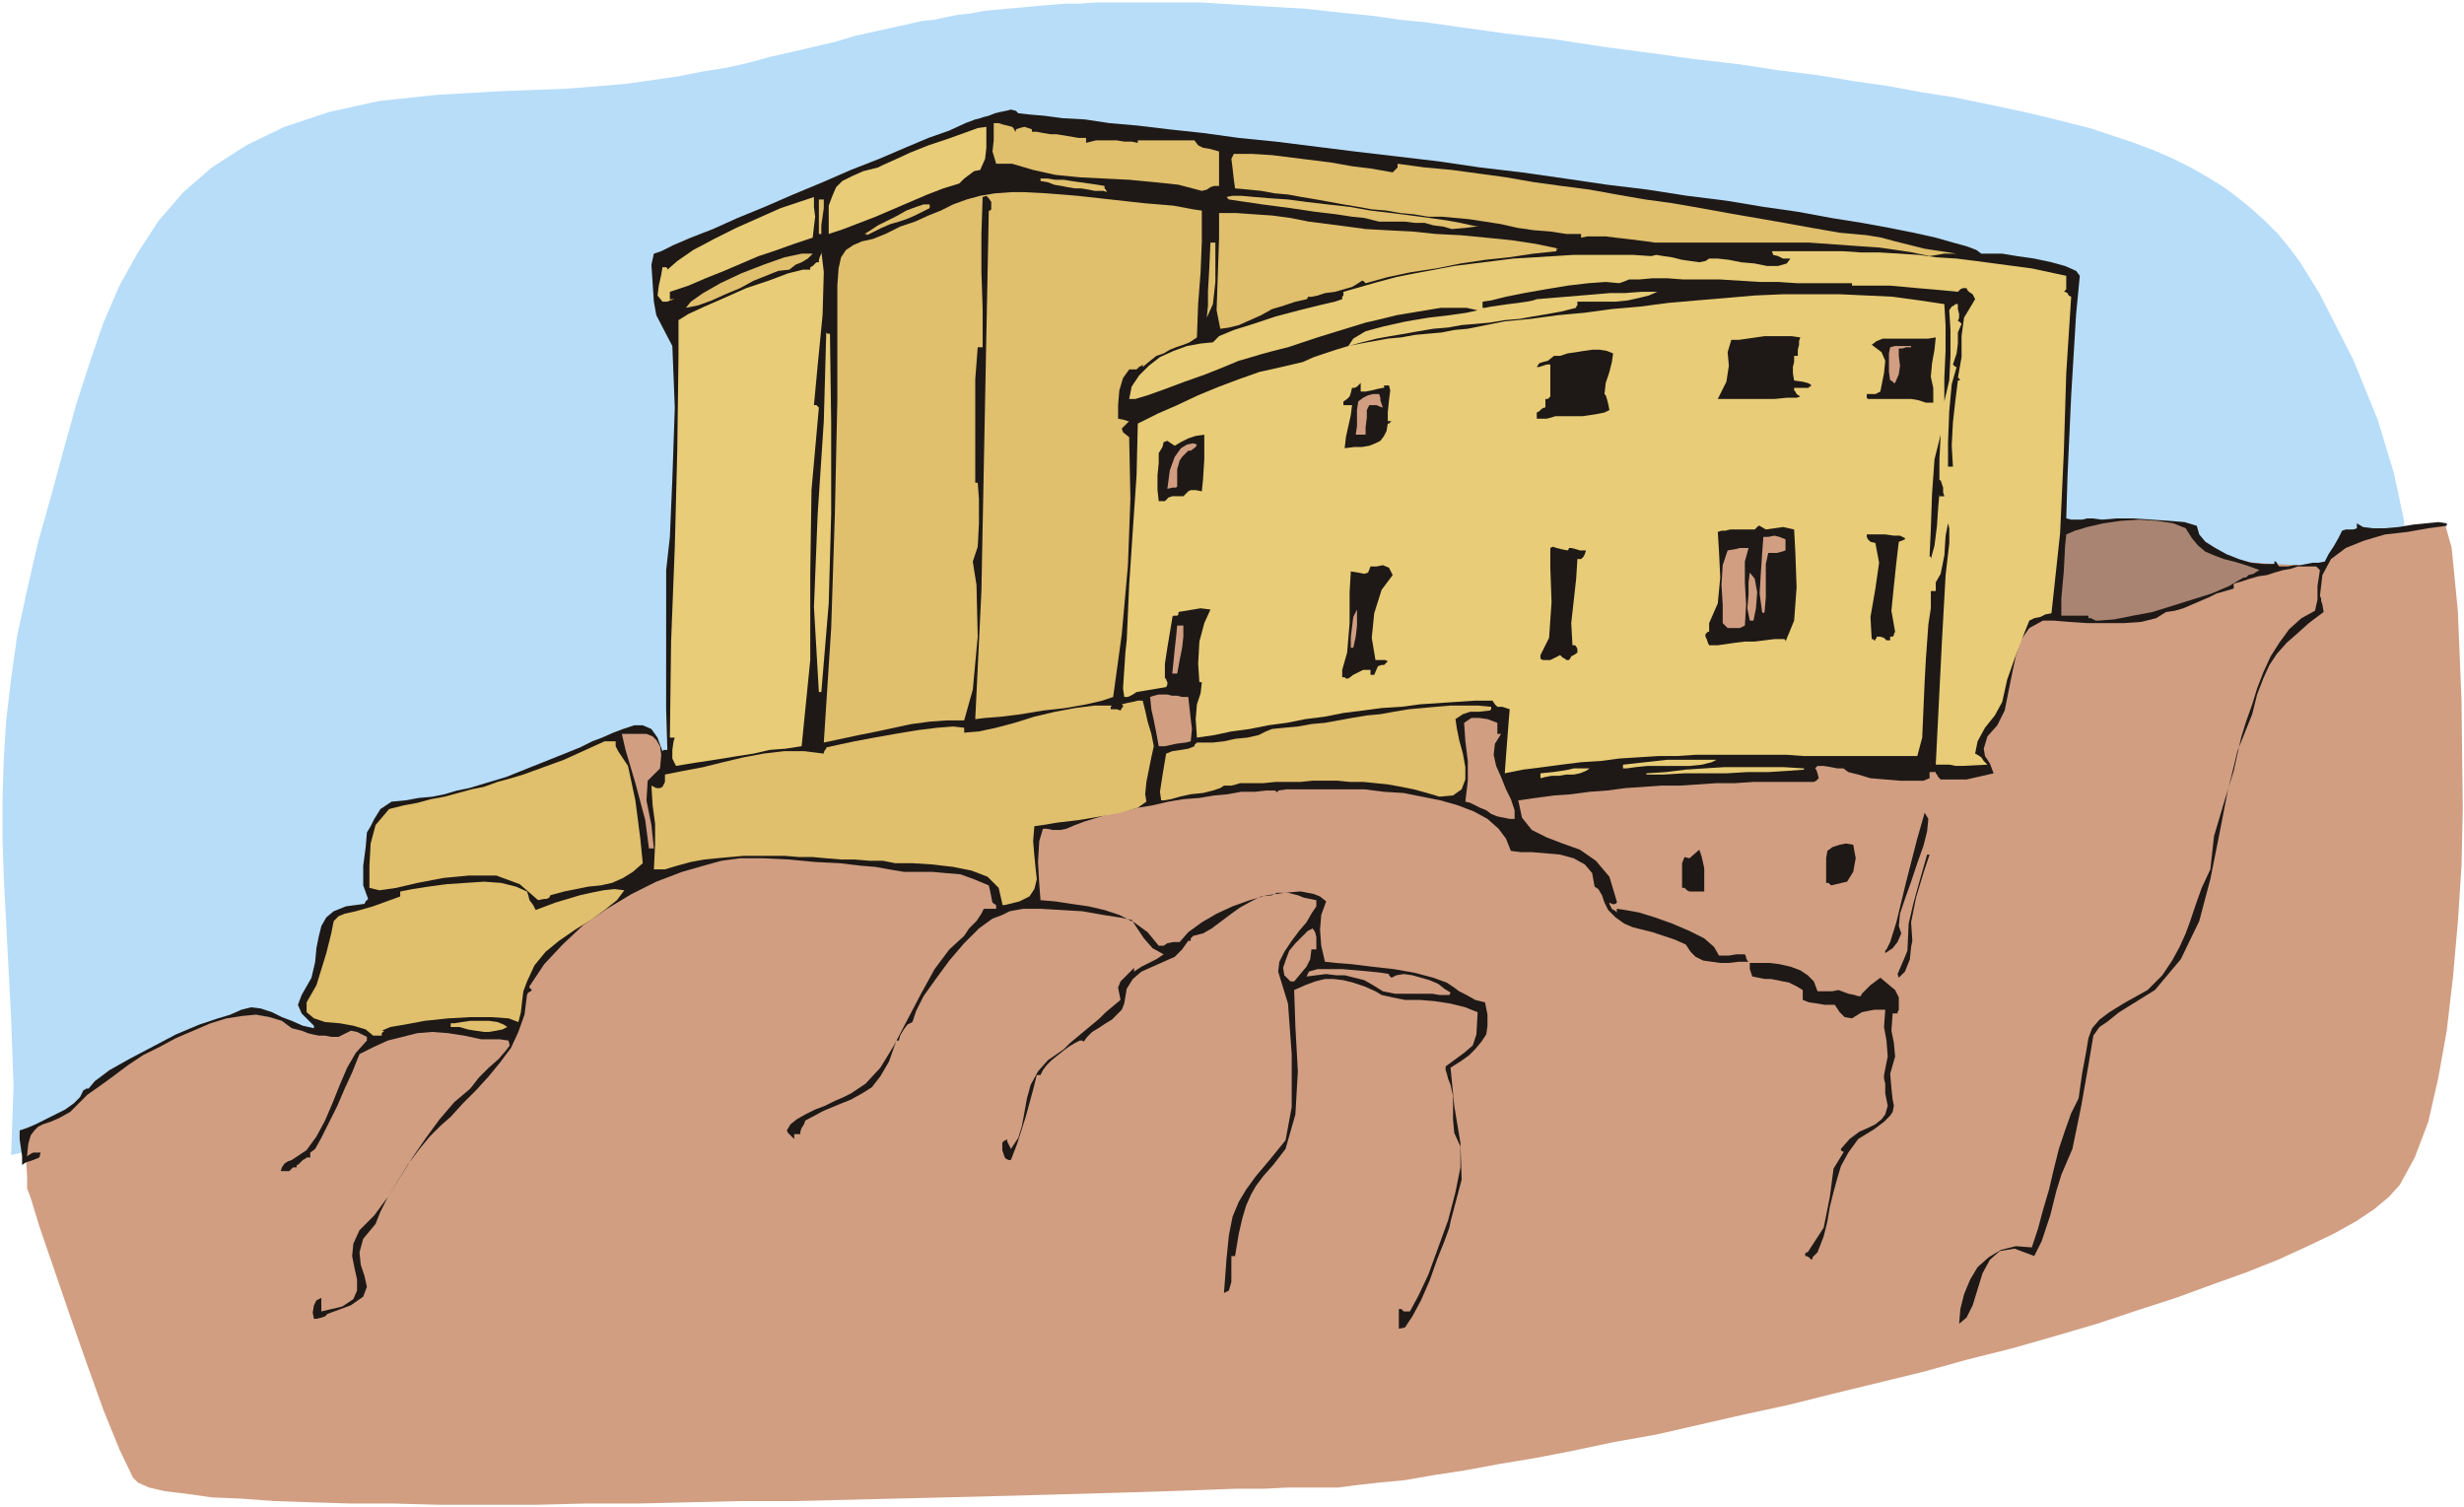 <svg xmlns="http://www.w3.org/2000/svg" fill-rule="evenodd" height="1.224in" preserveAspectRatio="none" stroke-linecap="round" viewBox="0 0 2001 1224" width="2.001in"><style>.pen1{stroke:none}.brush3{fill:#d19e82}.brush4{fill:#1e1916}.brush5{fill:#e8cc77}.brush6{fill:#e0bf6d}</style><path class="pen1" style="fill:#b7ddf9" d="m9 938 2-56-2-56-3-57-3-58-1-30v-31l1-32 2-33 4-34 5-35 8-37 9-39 11-39 10-37 10-36 11-34 11-32 13-30 15-27 17-26 20-23 23-20 28-18 31-15 36-12 41-9 47-5 53-3 27-1 26-1 25-2 23-2 21-3 21-3 20-4 19-3 18-4 18-5 18-4 17-4 17-4 17-5 18-4 18-4 9-2 9-2 10-1 9-2 10-2 10-1 10-2 10-1 11-1 11-1 11-1 12-1 12-1h12l13-1h85l16 1 16 1 17 1 17 1 18 1 18 2 19 2 20 2 20 3 21 2 21 3 43 6 42 5 39 6 38 5 36 5 35 4 33 5 32 4 30 5 28 4 27 5 26 4 24 5 24 5 22 5 20 5 20 5 18 6 18 6 16 6 16 7 14 7 14 8 13 8 12 9 11 9 11 10 10 10 9 11 9 12 8 13 8 13 27 53 20 49 13 43 8 37 3 30 2 23-1 14v5L9 938z"/><path class="pen1 brush3" d="M22 965v-10l-1-16-1-13v-6l33-18 1-1 4-3 5-5 8-5 9-7 11-8 11-8 13-8 13-8 14-7 14-6 13-6 14-4 13-2h13l11 2 19 6 13 4 9 2 5 1 2 1 1-1h-1l454-292 955-122 10-1 10 1 10 1 10 2 11 3 10 3 11 3 11 4 13 4 12 3 14 4 15 2 17 3 17 1 19 1 21-1 15-26 83-5 5 18 5 51 3 73 1 88-1 46-3 46-4 45-5 43-7 39-8 35-11 29-12 22-9 10-12 10-15 10-18 10-21 10-24 11-25 10-28 10-30 11-31 10-33 11-34 10-35 10-36 9-36 10-37 9-37 9-36 9-37 8-35 8-35 8-34 6-33 7-31 6-30 5-27 5-26 4-23 4-21 2-18 2-15 2h-41l-20 1h-23l-27 1-29 1-32 1-34 1-36 1-38 1-39 1-41 1-41 1-42 1h-43l-42 1-42 1h-42l-40 1h-78l-37-1h-34l-33-1-30-1-27-2-24-1-21-3-17-2-13-3-9-4-4-4-11-23-13-32-14-39-14-40-13-38-11-32-7-23-3-8z"/><path class="pen1 brush4" d="M1597 633h-21l-2-2-1-2-1-1v-1h-5v5l-5 2h-19l-12-1-12-1-10-3-8-2-4-3h-5l-5-1-6-1h-5l-2 2 1 1 1 3 1 4-2 2-2 1h-49l-15 1h-15l-15 1-15 1h-15l-14 1-15 1-15 2-14 1-15 2-14 1-15 2-14 2 3 14 8 10 12 6 13 5 14 5 13 9 11 13 6 20v1l-1 1h-1l-1 1v-1h-1l-2-1v-1 2l1 2 1 2 1 1h1l1 1 1 1v-3l7 1 11 2 13 4 14 5 14 6 12 6 8 7 4 7h8l6-1h7l1 2v1l1 2 1 1h-8l-8 1h-7l-7-1-7-1-6-3-4-4-4-6-9-4-9-3-9-3-8-2-8-2-7-3-7-5-6-6-3-6-2-6-3-5-3-2-2-11-6-7-9-5-11-3-11-1-12-1h-9l-8-1-4-10-6-8-9-8-11-6-13-5-14-4-15-3-15-3-16-1-16-2h-63l-7 1v1h-2v-1h-8l-9 1h-11l-11 2-11 1-12 2-13 1-12 2-13 3-12 2-12 3-11 2-10 3-10 3-8 3-7 3-5 1h-6l-5-1h-3l-3 10-1 17 1 18 1 13 12 1 13 2 14 2 13 3 12 4 12 6 11 8 9 11h4l3-2 5-1h5l7-8 11-8 12-7 13-6 14-5 14-4 14-2 12-1h2l5 1 5 1 5 2 5 4-4 11-1 12 1 13 3 13 9 1 13 1 16 2 18 2 17 3 15 4 11 4 6 4 4 3 6 3 7 4 8 2 2 10v9l-1 7-4 6-5 6-5 5-7 5-8 5 3 31 5 30 1 30-9 34-1 5-4 11-6 15-6 17-7 16-7 13-6 9-5 1v-16h2l1 1 1 1h5l7-13 8-17 8-22 8-22 6-23 4-20v-17l-5-11-1-11v-19l-2-9-2-5-1-4-1-3v-3l15-11 7-6 3-9 1-18-10-4-12-3-13-2-12-1h-12l-10-2-9-2-5-3-9-4-9-3-8-2-8-1h-7l-8 2-8 3-9 4 1 30 2 36-2 35-8 28-10 13-8 9-6 8-4 7-4 9-3 10-3 13-3 18h-3v21l-2 7-4 2 2-27 2-20 3-15 5-12 6-10 8-11 11-13 13-16 5-27v-43l-3-41-8-26 1-8 4-8 6-9 6-8 6-7 4-7 4-6v-5l-5-1-5-1-5-2-4-1-4-1h-9l-4 2-9 1-8 4-9 5-7 5-8 6-8 6-7 4-8 2-1 1-1 1v2h-2l-5 7-6 6-9 4-9 4-9 4-7 6-5 8-2 12-2 5-4 4-4 4-5 3-6 4-5 3-4 4-3 4-1-1h-2l-4 2-5 3-4 3-5 4-5 4-4 4-3 4-2 4h-3l-3 12-6 22-7 22-5 13h-2l-2-1-1-1-1-3-1-3v-6l1-1 1-1h1l1-1v2l1 2 1 2 1 2 6-9 3-10 2-11 2-11 3-11 6-11 8-9 13-9 5-5 6-5 6-5 6-5 6-5 5-5 6-5 6-5-2-10 2-5 4-4 7-7v3l6-4 6-3 6-3 6-4-9-5-7-8-6-9-4-6-10-2-13-2-17-3-17-1-17-1h-14l-11 2-6 3-8 3-11 8-12 12-12 14-11 15-10 14-6 12-3 9-4 2-3 4-3 5-1 4h-2l-6 17-7 12-7 9-8 5-9 5-10 4-12 5-15 8-1 3-2 3-1 3v2h-5v4l-2-2-2-2-1-1-1-2 3-5 5-4 7-4 8-4 8-3 8-4 7-3 6-3 12-8 12-13 11-18 11-21 11-21 11-20 12-16 12-11 4-6 6-6 4-6 2-4h10v-3l-3-2-1-5-1-5-1-4-12-5-11-4-12-1-11-1h-23l-12-2-11-2-12-1-17-2-20-1-21-2-21-1h-19l-15 2-11 3-21 6-21 8-20 10-20 12-19 13-17 16-15 16-12 18v1l1 1 1 1-1 1-2 1-1 2-2 16-5 14-6 13-9 12-9 11-10 11-11 11-10 11-8 7-9 9-9 11-9 12-8 13-8 13-6 12-4 10-10 12-3 11 1 10 3 9 2 9-3 8-10 7-19 7-2 2-3 1-4 1h-2l-1-5 1-6 2-4 4-2v11l17-4 9-6 3-7v-9l-2-9-2-10 1-10 5-11 12-12 11-15 10-16 10-16 11-16 11-15 12-14 13-11 7-9 8-8 8-7 6-7 3-4-1-4-7-1h-15l-14-3-13-2-13-1-12 1-12 3-12 3-11 5-12 6-2 5-4 10-6 13-6 14-7 14-6 12-5 9-4 3v4h-3l-1 1-2 1-1 1-2 2-1 1h-1v2h-3l-1 1-1 1-1 1h-7l1-3 2-3 3-2 3-1 12-8 8-11 7-13 6-14 6-15 6-14 7-12 9-10v-3l-8-4-5-1-4 2-6 3h-6l-5-1h-5l-5-1-4-1-5-2-4-1-4-1-8-6-10-3-11-2-11 1-13 2-13 4-14 6-14 6-13 7-14 7-12 8-12 9-11 8-10 7-8 8-6 6-9 5-7 3-6 2-4 2-3 3-3 4-2 7-1 10 3-2 2-1h6l-1 4-5 2-6 2-3 2v-7l-1-7-1-7v-7l6-2 7-3 8-4 8-4 8-4 7-5 5-5 3-6h1l1-1h2l5-6 12-9 16-9 19-10 19-10 19-8 15-5 10-3 9-4 8-2 8 1 9 3 8 4 8 3 9 4 9 2v-2l-10-10-3-7 3-8 8-14 3-13 1-11 2-10 2-8 4-7 6-5 10-4 15-2 1-2 1-1 1-1-4-11v-16l2-15 1-12 3-5 3-6 5-8 9-6 11-1 11-2 11-1 10-2 10-3 10-2 10-3 10-3 10-3 10-4 10-4 10-4 10-4 10-4 10-4 10-5 8-3 9-4 8-3 9-3h7l7 3 5 7 4 11 1-1h3l-1-33V463l3-27 2-47 2-58-2-50-13-25-2-11-1-15-1-15 2-9 6-2 10-5 14-6 18-7 20-9 22-9 23-10 24-10 23-10 23-9 21-9 19-8 17-6 13-6 8-3 4-1 3-1 4-1 5-2 4-1 5-1 4-1 4 1 2 2 9 1 12 1 15 2 18 1 20 3 23 2 25 3 28 3 29 4 30 3 32 4 32 4 34 4 34 4 34 5 34 4 35 5 34 5 33 4 32 5 32 4 30 5 28 4 27 5 25 4 22 4 20 4 18 4 14 4 11 3 8 3 4 3h17l12 2 14 2 14 3 11 3 9 4 3 4-3 31-4 66-3 66-1 34 4 1h9l4-1h4l8 1 12-1h13l15 1 15 1 12 1 10 3 2 7 5 6 8 5 9 5 10 4 10 3 10 1h9v-2h1l1 1 1 2 1 1h7l5-1h5l5-1 5-1h5l5-1 3-6 4-6 4-7 3-6 3-1h6l3-1v-4l5 3 8 1h10l11-1 12-2 10-1 10-1 7 1v2l-15 2-17 3-18 2-17 5-15 6-12 9-7 13-2 17 1 2v2l1 3 1 6-12 9-10 9-8 7-8 9-6 9-5 11-5 13-4 16-12 30-8 33-7 36-7 35-9 34-15 31-21 25-29 18-5 4-5 4-6 4-5 7-4 24-6 34-7 34-9 21-4 13-5 20-7 21-6 12-16-6-12 2-8 7-6 11-4 13-4 13-5 10-6 5 1-12 3-12 5-12 6-10 9-8 10-6 12-3 13 1 5-15 4-15 5-17 4-17 4-16 5-15 5-14 6-12 3-21 3-16 2-12 3-8 6-7 8-6 13-8 18-10 12-12 8-12 6-11 5-11 4-11 4-12 5-14 7-15 3-27 8-27 8-26 6-27 4-13 5-14 4-13 5-13 6-13 7-11 8-11 10-9 11-6 2-9v-11l2-13-1-1-1-1-1-1h-15l-6 2-6 1-7 2-6 2-7 1-7 2-6 2-7 2v4l-7 2-7 2-6 3-7 3-7 3-7 3-7 2-7 1-8 5-12 3-14 1h-30l-15-1-12-1h-9l-11 6-7 10-4 13-3 14-3 15-3 15-6 12-8 9-3 10 1 6 4 6 3 8-22 5z"/><path class="pen1 brush5" d="m1614 621-3-3-2-3-3-2-2-1 2-10 6-11 8-10 6-11 4-18 6-17 6-16 6-15 4-2 5-1 4-2 5-1 7-65 3-65 2-65 4-62-2-1-1-2-2-1h-2 1l1-1 1-1v-11l-14-3-14-3-15-2-15-2-15-2-16-2-16-1-15-2-16-1-16-1h-15l-15-1h-57l1 3 4 1 4 2h6l-3 4-7 2h-9l-10-2-11-1-10-2-9-1h-7l-3 2-5 1-7-1-7-1-8-2-7-1-6-1-4 1-15-1h-48l-16 1-16 1-17 1-16 2-16 2-16 2-16 3-16 3-15 3-15 4-14 4-14 4v3l-1 1v2l-6 2-13 3-16 4-19 5-18 6-16 5-12 5-5 5-10 1-11 2-11 4-11 5-9 7-8 8-6 9-2 10h5l10-3 14-5 16-6 17-6 15-6 12-5 7-2 10-3 11-3 12-3 12-4 12-4 13-4 13-4 13-4 13-3 12-3 12-2 12-2 12-2h21l9 2-9 2-14 2-17 2-18 3-18 4-15 4-10 6-4 6 11-3 12-3 11-2 12-2 11-2 12-2 12-1 11-2 12-1 11-1 12-2 12-1 11-2 12-2 11-2 12-3v-1l1-1v-3h31l10-1 9-2 8-2 7-3h-13l-13 1h-12l-12 1-12 1-12 1-12 1-12 1-3 1-5 1-7 1-8 1-7 1-7 1-5 1h-2v-5l7-1 12-3 15-3 17-3 18-3 17-2 14-1 11 1 3-1 5-2h8l11-1h12l13 1h30l16 1 16 1h15l15 1h45v2h31l11 1 11 1 12 1 11 1 10 1 2-2 2-1h3l1 2 1 1 3 2 2 4-9 15-2 15v17l-3 17h1v1l1 1h1-3l-2 16-2 18-1 19 1 17h-4v-20l1-25 2-22 4-14h-1l-1-1-1-1 3-9 1-8v-9l3-7-1-1-1-1h-1l1-3v-3l-1-4v-4h-2l-1 1-2 1-2 3 1 16v21l-1 20-4 17v-19l1-22v-21l-1-17-20-3-22-3-21-1-22-1h-46l-23 1-23 2-24 2-23 2-23 3-23 2-22 3-22 2-22 3-21 2-10 2-10 2-10 2-11 1-10 2-11 1-11 1-11 2-11 1-11 2-11 2-10 2-10 3-9 3-9 3-9 4-17 4-18 4-17 6-16 6-17 7-17 8-16 7-16 8-1 42-3 44-3 45-2 45-1 9-1 15-1 15 1 7h3l2-1 2-1 3-2 6-1 6-1 6-1 6-1 1-2v-2l-1-2v-1h-1v-12l2-13 2-12 2-12v-1l1-1h3l1-1v-2l6-1 6-1 6-1 8 1-5 11-4 15-1 18 1 15h2l-1 9-3 9-1 12 1 15 14-2 14-3 15-2 15-3 15-2 15-3 16-2 15-3 16-2 15-2 16-1 15-2 15-1 15-1 15-1h14l2 3 2 2h4l6 2-1 12-1 13-1 13-1 14 15-3 16-2 15-2 16-2 16-1 15-2 16-1 16-1h15l15-1h74l14 1h92l4-15 1-23 1-23 1-18 1-14 1-14 2-13v-14h4v-7l4-7 3-15 1-16 2-10 1 4v12l-3 26-3 54-3 60-2 40h11l5 1h6l20-1z"/><path class="pen1 brush4" d="m1471 1023-1-1-1-1-2-1h-1v-2l1-1h1l13-20 5-25 3-23 8-13v-1h-1l-1-1v-1l7-8 8-6 7-3 6-3 5-4 3-4 2-7-2-10v-8l-1-4v-3l3-15-1-13-2-11 1-14h-9l-5 1-5 1-8 5-6-1-4-4-4-6h-8l-6-1-7-1-5-2v-8l-5-3-6-3-5-1-5-1-5-1h-5l-5-1-5-1-1-3-1-3v-5h16l8 1 9 2 8 3 6 4 5 5 3 8h12l5-1 8 3 5 1 3 1h2l1-2 3-3 4-4 8-6 6 5 6 5 3 6v10l-1 2v1h-4l-1 14 2 10 1 11-4 14 1 12 1 9 1 5-1 5-2 3-5 5-8 6-13 8-8 11-6 11-3 10-3 11-3 12-2 12-3 12-5 13-2 2-2 2v1l-1 1z"/><path class="pen1 brush6" d="m303 841-6-5-10-3-11-2-12-1-9-3-6-5v-8l8-14 8-26 4-16 2-10 4-4 5-2 9-2 14-4 22-8v-4l10-2 13-2 15-2 15-1 15-1 14 1 12 3 9 4 1 3 1 4 3 4 2 4 8-3 8-3 10-3 10-3 9-2 10-2 9-1 8 1-6 8-10 8-11 8-13 8-13 9-11 9-9 11-6 13-3 8-1 8-1 9-2 8-8-3-14-1h-17l-18 1-19 2-16 3-12 2-7 3h1l1 1h-1l-1 1v2h-7z"/><path class="pen1 brush6" d="m393 838-7-1-6-1-7-2h-7v-3h3l6-1 7-1h15l7 1 5 2 3 2-4 2-5 1-6 1h-4z"/><path class="pen1 brush3" d="m1169 808-6-1h-30l-5-1-5-1-8-5-7-4-8-2-8-2h-7l-8-1-8 1-8 1 2-4 7-2h20l12 1 11 1 9 1 6 1v1l1 1 1 1 4-2 6-1 7 1 7 2 7 2 7 3 5 4 5 3-1 2h-8zm-121-11-5-5-1-6 2-6 3-8 5-6 6-6 4-4 4-2 2 3 1 4v10h-4l-1 8-3 6-5 6-5 6h-3z"/><path class="pen1 brush4" d="m1542 794-1-3 3-7 3-7 2-5 1-22 4-17 5-18 6-21h2l-5 15-6 20-4 20 1 15-1 5-1 10-4 10-5 5zm-11-20v-2l1-1 1-2 2-4 5-16 8-33 9-35 6-21 3 5-1 10-3 12-5 14-5 15-5 14-4 12-1 10 2 6-3 7-4 5-6 4z"/><path class="pen1 brush6" d="M816 735h-2v-1l-3-13-9-9-13-5-15-3-17-2-16-1h-14l-10-2h-11l-12-1h-11l-12-1-11-1h-11l-12-1h-33l-11 1-11 1-10 1-11 2-11 3-10 3h-9l1-20v-17l-2-15-1-16 2 1 2 1h3l2-1 1-2 1-2v-6l15-3 16-3 16-4 17-4 16-3 17-2h16l16 2v-1l1-2 1-1v-1l9-2 14-3 16-3 17-3 18-3 16-2 13-1 9 1v4l12-1 14-3 15-4 16-5 17-4 16-3 16-2h15-1l-1 1v2h5l3 1 1-2 1-1v-1l-1-1 4-1 5-1 4-1h4l2 8 2 9 3 10 2 10-2 9-2 10-2 10-1 10 1 6-7 5-14 4-16 3-18 3-17 2-12 2-7 1-1 12 1 12 1 10 1 9-2 8-4 6-8 4-12 3zm-379-4-15-13-19-7h-22l-21 2-21 4-17 4-14 2-8-2v-18l1-18 4-15 11-13 12-3 11-2 11-3 11-2 11-3 11-3 10-2 11-4 11-3 10-3 11-4 11-4 11-4 11-5 11-5 11-5h9v4l1 2 1 2 8 12 6 28 4 31 2 20-8 7-8 5-9 4-9 2-10 1-10 2-10 2-11 3-1 2-2 1h-2l-5 1z"/><path class="pen1 brush4" d="m1372 724-2-1-1-1-1-1h-2v-20l2-5 4 1 8-7 2 6 2 9v19h-12zm115-5-1-1-1-1h-2v-20l1-6 4-3 6-2 5-1 6 1 2 11-2 11-5 8-13 3z"/><path class="pen1 brush3" d="m527 689-3-23-8-30-8-27-3-13h20l5 2 3 3 3 5 1 7-1 11-10 10-1 16 4 20 2 19h-4zm699-24-5-1-5-1-5-2-4-3-5-2-4-2-4-2-4-1 2-17v-16l-2-16-1-15 6-4h6l7 1 8 3v9h3l-5 8-1 9 2 9 4 9 4 10 4 8 3 9v7h-4z"/><path class="pen1 brush6" d="m943 650-1-7 2-13 2-12 1-6 5-2 7-1 6-1 5-2v-1l1-1 1-1h13l9-1 9-2 10-1 9-2 6-3 5-2 10-1 11-1 11-2 11-1 11-2 11-2 12-2 11-1 11-2 12-2 11-1 11-1 12-1h22l11 1v2l-1 1-9 1h-7l-6 2-6 4 1 7 2 10 3 11 2 11v10l-3 8-7 5-11 1-10-3-11-3-10-2-11-2-10-1-10-1h-11l-10-1h-20l-10 1h-20l-10 1h-19l-3 1-4 1h-6l-3 2-6 2-8 2-10 1-9 2-7 2-6 1h-2z"/><path class="pen1 brush5" d="M1251 632v-4l10-1 7-1 6-1 4-1h13l-3 2-5 2-5 1h-6l-6 1h-6l-5 1-4 1zm86-3v-1l16-1 16-2 15-1 16-1h49l16 1v1l-13 1-16 1h-17l-17 1h-34l-17 1h-14zm-16-5h-3v-3l9-1 9-1 9-1 9-1h40l-4 2-8 2-10 1h-34l-10 1-7 1zm-772-2-3-6v-7l1-7 1-3h-4l1-78 3-77 2-78 1-77v-29l8-5 13-6 16-7 18-8 18-6 16-6 12-3h6v-2l2-1 2-2 1-1h2v-2l1-3 1-2v-2l2 17-1 35-4 41-3 32h2l1 1 1 1-6 67-1 68v70l-7 70-13 2-13 1-13 3-13 2-12 2-13 2-13 2-12 2z"/><path class="pen1 brush3" d="m941 606-2-11-2-10-2-9-1-10 3-1 4-1h7l4 1h4l4 1h5l1 9 1 9 1 8-1 10-4 1-8 1-9 2h-5z"/><path class="pen1 brush6" d="m669 603 6-93 3-93 2-92v-93l1-14 2-9 4-6 6-4 7-3 9-2 10-4 12-6 12-4 11-5 10-4 10-5 11-4 11-3 12-2 14-1h9l19 1 25 2 27 3 27 3 24 2 16 3 7 1v25l-1 25-2 26-1 27-6 4-5 2-6 2-5 2-5 3-6 2-5 4-6 5v-2l-1 1-2 1-1 1-1 1h-6l-5 7-3 10-1 12v11l5 1 3 1h1l-3 3-3 3 1 3 5 4 1 50-2 54-5 56-7 51-9 3-13 3-17 3-18 2-18 3-16 2-13 1-8 1 5-104 2-104 2-103 2-102h1l1-1v-6l-2-3-2-2-3 1-1 30v30l1 31v31h-4l-2 26v84h2l1 13v20l-1 19-4 12 3 19 1 42-4 43-7 25h-14l-14 1-15 2-14 3-14 3-15 3-14 3-14 3z"/><path class="pen1 brush5" d="m665 562-4-69 3-75 5-76 2-72 1 1h2l1 73v73l-2 73-6 72h-2z"/><path class="pen1 brush4" d="M1095 551h-2l-1-1h-2v-6l4-14 2-24v-25l1-17 6 1 5 1 3-1 2-5h5l5-1 5 2 3 6-9 12-6 19-2 20 3 18h8l2 1-3 3h-2l-3 1-3 7h-3v-4h-6l-4 2-4 2-4 3z"/><path class="pen1 brush3" d="m952 547 1-10 1-10 1-9 1-10h5v9l-1 9-2 10-2 11h-4z"/><path class="pen1 brush4" d="M1259 536h-6l-2-1v-3l7-14 2-29-1-28v-16l2-1 3 1 4 1 5 1 1-1v-1h2l4 1 3 1h5l-1 3-1 2-2 2h-3l-1 16-2 18-2 18 1 18h2l1 1 1 2v3l-3 2-2 1-1 2-1 1h-2l-1-1-2-1-2-2-2 1-2 1-2 1-2 1z"/><path class="pen1 brush3" d="M1097 526v-9l1-8 1-8 3-6v13l-1 9-2 9h-2z"/><path class="pen1 brush4" d="m1388 524-1-2-1-3-1-2v-2l1-1 1-1h1v-7l7-16 2-21-1-21-1-16 3-1h3l4-1h20l2-2 1-1h1l5 3 7-1 7-1 9 2 1 19 1 28-2 27-7 17v-1l-1-1h-8l-8 1-8 1h-8l-8 1-7 1-7 1h-7zm132-5-1-18 4-23 3-21-3-16-4-1-2-2-1-2v-2h15l7 1h5l4 2v1l-5 2-2 17-2 19-2 20 3 17-1 2v1l-1 1h-2v3h-3l-2-2-3-1h-3v1l-1 1v1h-1l-1-1h-1z"/><path class="pen1 brush3" d="m1403 510-1-1-1-1-1-1-1-1v-15l-1-16 1-16 4-12 6-1 4-1h7l-3 11v17l1 18-1 17-4 2h-10zm18-6-2-10 1-11v-10l1-8 4 5 2 11-1 13-2 10h-3z"/><path class="pen1" style="fill:#aa8472" d="M1704 504h-2l-2-1-2-1h-2v-2h-22v-14l2-22 1-20 1-10 7-3 10-3 13-3 14-2 15-1 15 1 13 2 10 4 5 8 5 6 6 5 7 3 8 3 8 2 10 3 11 4-2 1-3 2-4 1-2 2h-2l-12 7-14 6-16 5-16 5-16 5-16 3-15 3-13 1z"/><path class="pen1 brush3" d="m1431 497-2-15 1-17 1-15 1-14h4l5-1 4 1 5 2v9l-3 1-4 1h-7l-2 9v27l-1 12-1 1-1-1z"/><path class="pen1 brush4" d="m1567 452 1-22 1-29 2-28 5-20-1 20v17h1l1 3 1 3v4l1 3h-4v-2l-1 11-1 15-2 16-3 11v-2h-1zm-626-45-1-9v-12l1-10v-8l3-5 1-4 3-1 6 4 5-3 6-3 6-2 7-1v20l-1 16-1 10-5-1h-4l-2 1-4 4h-9l-3 1-3 3h-5z"/><path class="pen1 brush3" d="m948 397 2-15 4-11 5-7 5-3 5-1 3 1-1 2-4 3h-2l-5 5-2 3-2 7v14l-1 1h-3l-4 1z"/><path class="pen1 brush4" d="m1092 364 1-9 2-9 2-9 1-8h-7v-3l3-2 2-2 1-3 1-4h2l2-1 1-1 2-2v7h4l5-1 4-1 5-1h1v-2h4l1 4-1 8-1 10v7h4-1l-1 1-1 1h-1l-1 6-2 4-3 4-4 2-5 2-6 1h-6l-8 1z"/><path class="pen1 brush3" d="m1101 353 1-7v-13l1-7 4-3 4-2 4-1h5l1 3v2l1 3 1 3-3-1-2-1h-6l-2 4v6l-1 8v6h-8z"/><path class="pen1 brush4" d="M1248 340v-5l2-1 2-2 2-1h1v-7h2l1-1 1-1v-26h-3l-3 1-3 1h-2l2-3 3-1 4-1 5-4h5l6-2 7-1 6-1 7-1h6l6 1 5 2-1 7-2 8-3 9-1 9 1 1 1 3 1 4 1 5-4 2-5 1-6 1-7 1h-22l-3 1-4 1h-8zm316-13-6-2-6-1h-35l-1-1v-3h7l2-1 2-1 3-15 1-10-3-7-8-6 4-3 5-2h37l6-1-1 10-2 11-1 11 2 9v12h-6zm-169-3 7-14 2-13-1-11 3-10h6l7-1 7-1 7-1h22l7 1-1 3v3l-1 4v5h-3v5l-1 4v5l1 6 7 1 4 1 2 1 1 1-1 1h-1v1h-12v2l1 1 1 2 3 2-3 1h-8l-10 1h-46z"/><path class="pen1 brush3" d="m1538 311-1-1-1-1h-1l-1-7v-15l1-5 4-1h13v1h1-5l-3 1h-3v6l1 8-1 7-3 7h-1z"/><path class="pen1 brush6" d="m991 267-3-15 1-29 1-30v-20h14l14 1 15 1 15 2 15 3 16 2 15 2 15 2 18 1 20 1 19 2 20 1 21 2 20 2 20 3 19 4h-2v2l-19 2-20 3-19 2-20 3-20 4-20 3-19 4-18 5-1-1-1-1h-1l-3 2-5 3-7 2-7 2-8 1-6 2-5 1h-3v1l-1 1-9 2-9 3-10 3-9 5-9 4-9 4-8 2-7 1zm-11-9 1-10v-12l1-17 1-22h4v32l-2 18-5 11zm-423-8 4-5 10-7 14-8 17-8 18-7 17-6 14-3h9l-4 4-5 3-5 2-5 4-9 1-10 4-10 4-11 6-12 5-11 5-11 4-10 2z"/><path class="pen1 brush5" d="m538 245-4-5 1-8 2-9 1-6h3l1 1v1l8-7 13-9 17-9 18-9 18-8 18-8 15-5 12-4v8l1 8-1 8-1 9-15 5-14 5-15 5-14 6-14 6-15 6-14 6-15 5v6h4l-4 1-2 1h-4z"/><path class="pen1 brush6" d="m1567 208-14-3-13-2-14-2-15-1-14-1-14-1-14-1h-125l-7-1-8-1-8-1-9-1-8-1h-15l-5 1v-3h-12l-13-2-13-1-14-2-13-3-13-2-13-2-11-1-11-1h-11l-12-2-11-1-11-2-12-1-11-2-12-2-11-2-11-2-12-2-11-2-11-1-11-2-10-1-11-1-1-7-1-9-1-8 2-4h15l16 1 16 2 16 2 16 2 17 3 16 2 17 3 2-2 2-2v-3l22 3 22 2 22 3 22 3 23 4 22 3 23 3 22 4 23 4 22 3 23 4 22 4 23 4 23 4 22 4 23 4 11 1 11 1 12 2 11 3 12 3 12 3 13 2 13 2h1-11l-6 1-6 1zm-863-17v-1h-2l5-3 6-4 8-4 8-4 7-4 8-3 6-2h5v3l-6 3-6 3-7 3-6 2-7 2-7 3-6 3-6 3zm-39-1v-28h4v7l-1 7-1 7v7h-2z"/><path class="pen1 brush5" d="M673 190v-23l3-8 3-7 5-5 8-4 9-4 12-3 4-2 9-4 13-6 15-6 15-5 14-5 11-4 7-1v17l-1 9-4 9-5 1-4 3-4 3-4 4-13 4-13 5-14 6-14 6-14 6-13 5-13 5-12 4z"/><path class="pen1 brush6" d="m1179 186-7-2-8-1-7-2h-8l-8-1h-21l-4-1-8-2-10-1-13-2-17-2-20-3-23-3-27-4-1-1-1-1 5-1h7l11 1 12 1 15 1 15 2 17 2 18 2 17 3 17 2 16 2 15 2 14 2 11 2 9 2 6 1h-3l-7 1-12 1zm-203-31-19-5-19-2-21-2-20-1-20-1-20-2-18-4-17-5h-13l-3-10 1-9v-14h4l3 1 4 1 4 1 1 1 1 2 1 1v-2l3-1 4-1 3 1 3 1v2h4l5 1 6 1h5l6 1 6 1 6 1h6v4l4-1 4-1h17l6 1h6l5 1v-2h46l3 4 4 2 6 1 7 2v28h-4l-3 1-3 2-4 1zm-87 0-5-1-6-1h-5l-6-1-5-1-6-1-5-2-6-1v-2h6l6 1h7l6 1 7 1 7 1 7 1 6 1v2l1 1 1 2-3-1h-7z"/></svg>
